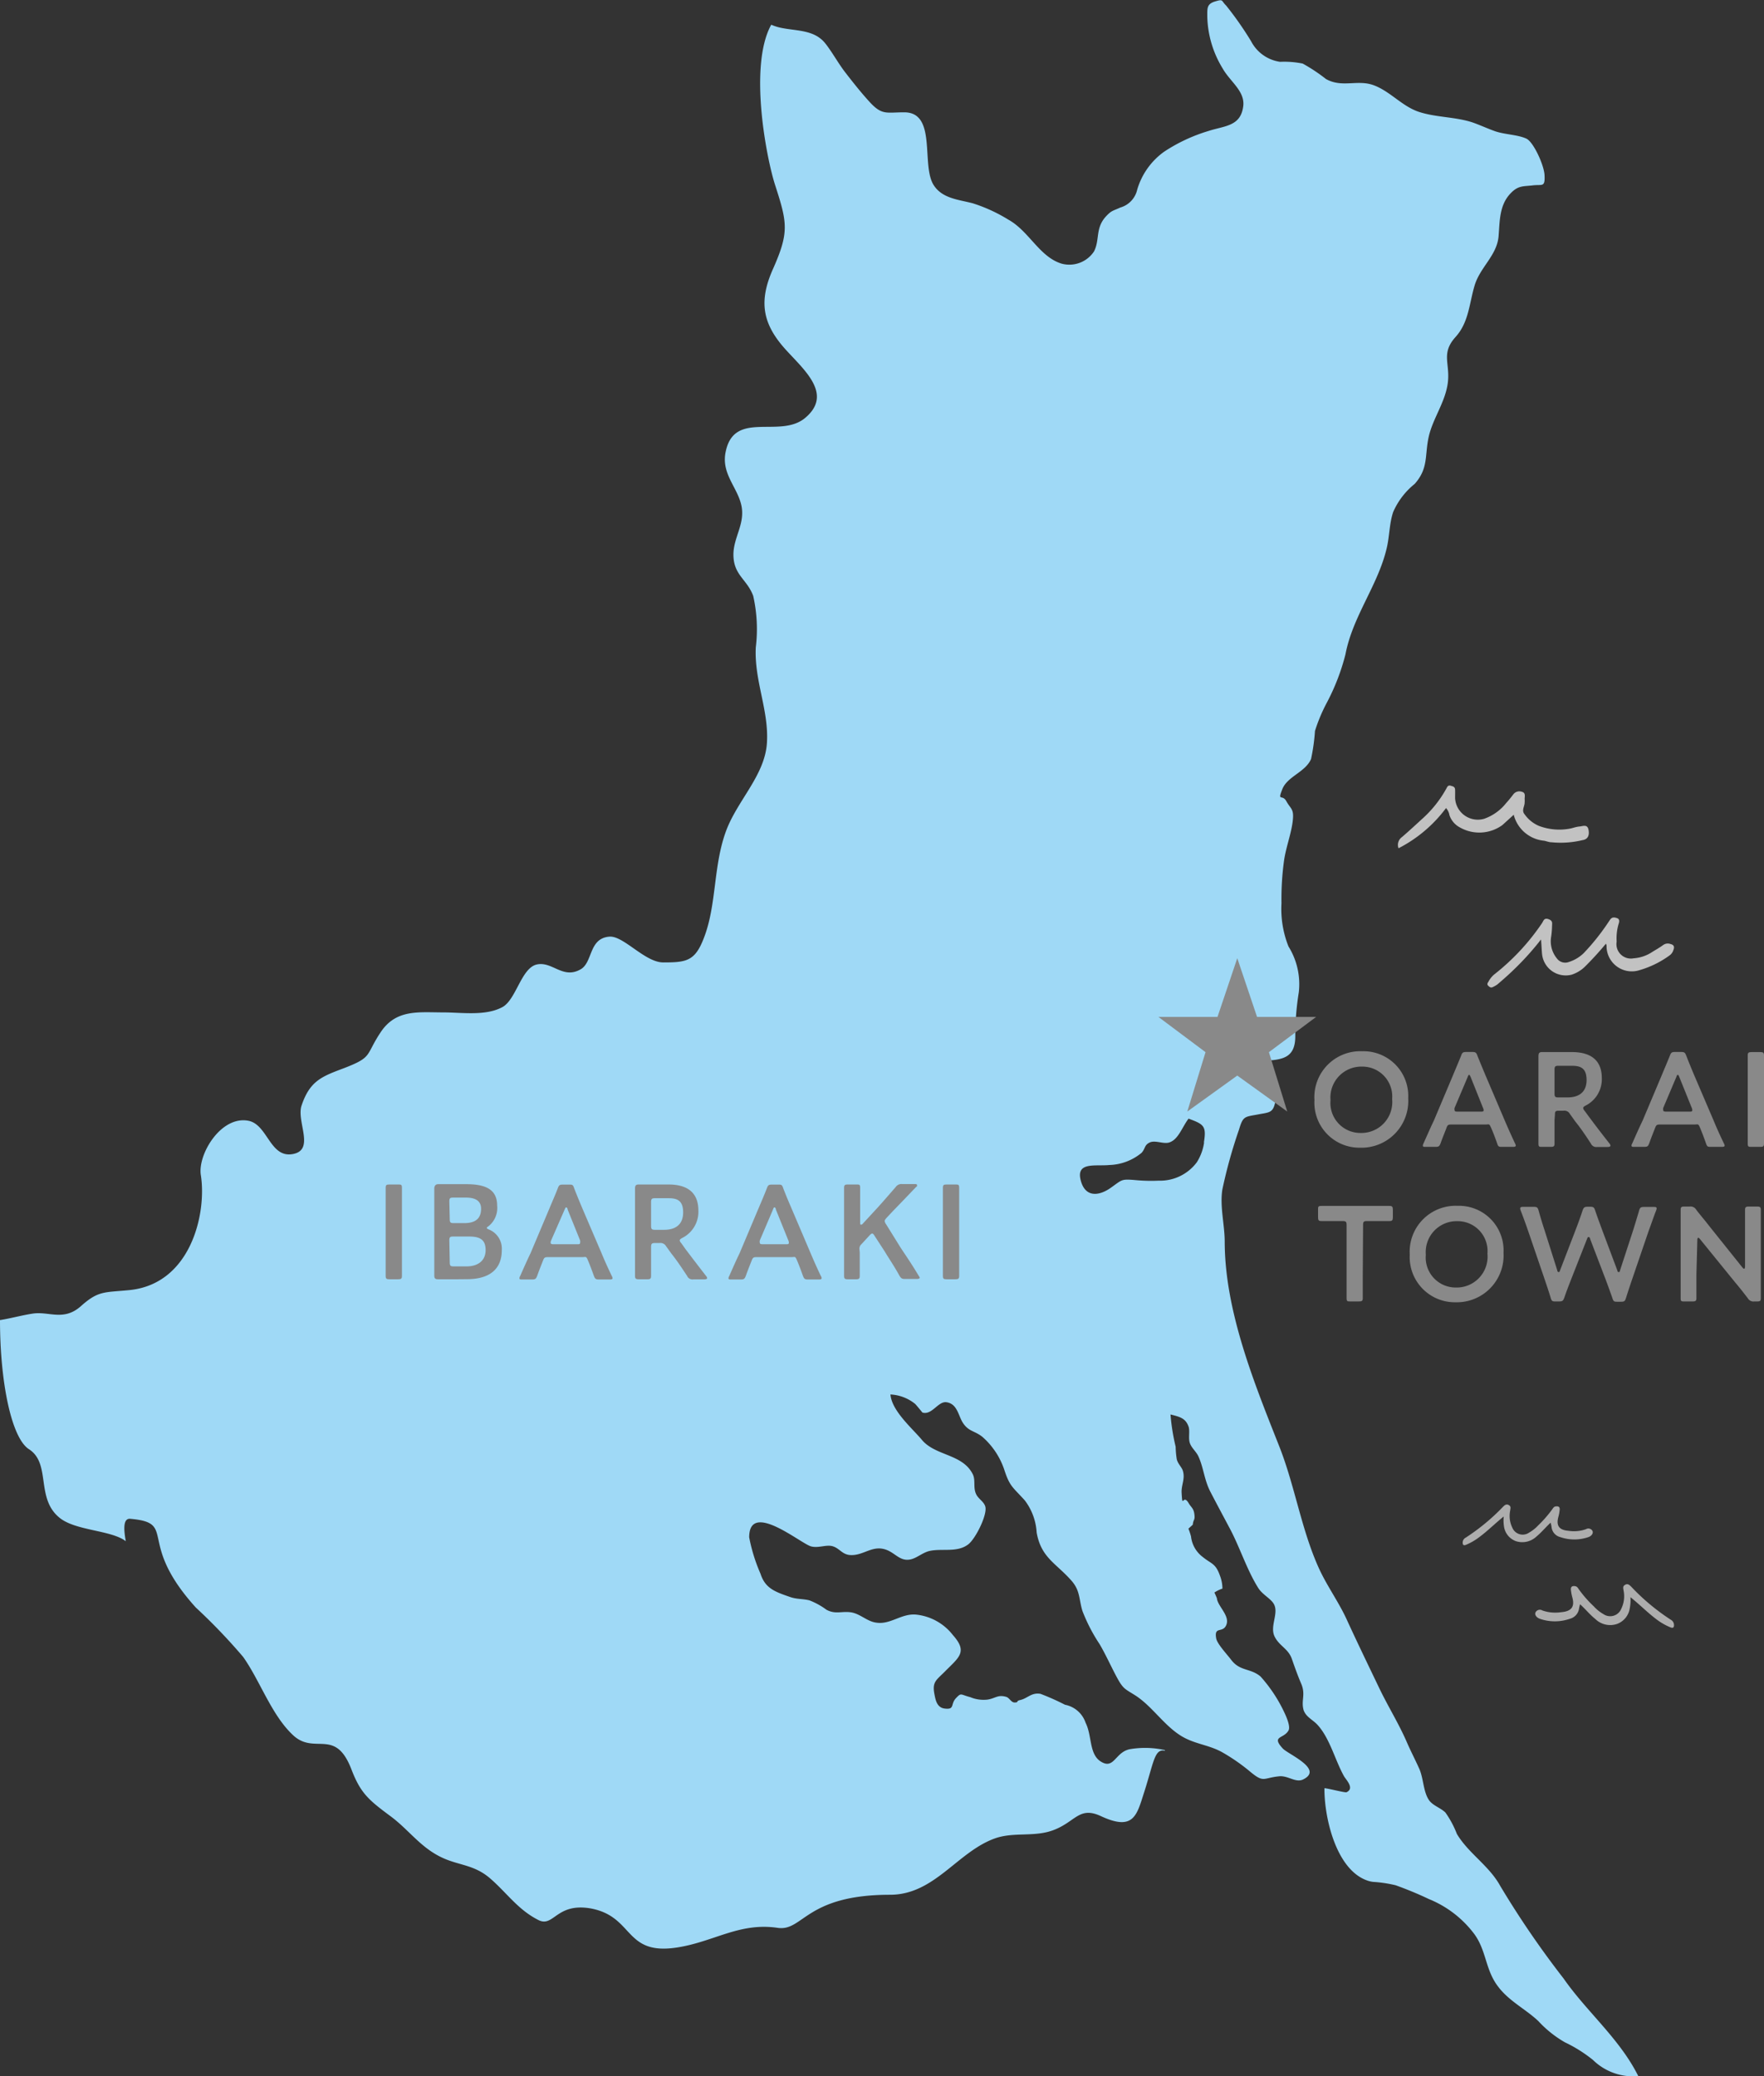 <svg xmlns="http://www.w3.org/2000/svg" viewBox="0 0 171.2 201.48"><rect x="0" y="0" width="171.2" height="201.48" fill="#333333" stroke="none"/><defs><style>.cls-1{fill:#9fd9f6;}.cls-2{opacity:0.6;}.cls-3{fill:#fff;fill-rule:evenodd;}.cls-4{opacity:0.7;}.cls-5{fill:#898989;}</style></defs><g id="layer_2" data-name="layer 2"><g id="layer_1-2" data-name="layer 1"><path class="cls-1" d="M159,201.48a5.58,5.58,0,0,1-4.4-1.57,13.69,13.69,0,0,0-2.72-1.71,10.83,10.83,0,0,1-2.58-2.06c-1.3-1.23-3-2-4.08-3.59s-1-3.33-2.16-4.89a10.38,10.38,0,0,0-4.4-3.37c-1-.48-2.12-.94-3.2-1.33a12.71,12.71,0,0,0-2.2-.33,2.73,2.73,0,0,1-.64-.16c-3-1.12-4.11-6.19-4.08-8.93.29,0,2,.45,2.14.39.83-.38-.07-1.23-.25-1.57-.87-1.56-1.37-3.69-2.59-5-.43-.45-1-.7-1.26-1.25a1,1,0,0,1-.09-.26c-.2-.87.23-1.42-.2-2.44-.36-.84-.63-1.61-.92-2.44-.36-1-1.24-1.24-1.68-2.18s.36-2.12,0-3c-.24-.62-1.18-1-1.61-1.74-1.1-1.77-1.79-4-2.78-5.82-.61-1.15-1.23-2.3-1.83-3.46s-.65-2.31-1.16-3.43c-.21-.46-.64-.79-.82-1.26s0-1.11-.12-1.58c-.28-.86-.84-1-1.77-1.23a20,20,0,0,0,.5,3.13,8.52,8.52,0,0,0,.11,1.23c.13.47.49.76.59,1.11.24.8-.17,1.37-.12,2.15.09,1.64.11,0,.69,1,.25.42.48.48.55,1.08s-.1.44-.16,1l-.42.38a7.32,7.32,0,0,1,.25.75,2.88,2.88,0,0,0,1.14,2c.83.68,1.24.6,1.66,1.79a3.55,3.55,0,0,1,.25,1.28,3.13,3.13,0,0,0-.78.38c.09.18.16.36.24.54.06.77,1.26,1.68.93,2.57s-1.21.1-1,1.32c.08.54,1.07,1.58,1.45,2.09.87,1.15,1.86.79,2.86,1.63a14.33,14.33,0,0,1,2.44,3.78c.28.65.42,1.2.27,1.46-.47.83-1.69.5-.56,1.74.51.56,4,2,2,3-.72.37-1.47-.37-2.31-.3-1.61.15-1.49.68-2.83-.43a18.49,18.49,0,0,0-2.61-1.83c-1.18-.7-2.41-.81-3.6-1.38-1.92-.91-3.14-3-4.87-4.15-1-.65-1.21-.62-1.77-1.62s-1.13-2.3-1.78-3.41a16.48,16.48,0,0,1-1.67-3.23c-.34-1.12-.21-1.91-1-2.86-1.52-1.76-3-2.26-3.44-4.74a5.7,5.7,0,0,0-1.15-3.12c-1.18-1.31-1.46-1.33-2-3a7.32,7.32,0,0,0-2.12-3.17c-.75-.6-1.33-.5-1.89-1.36-.45-.69-.53-1.86-1.61-2-.8-.1-1.4,1.29-2.32,1,0,0-.59-.73-.71-.84a4.11,4.11,0,0,0-2.39-.91c.13,1.56,2,3.18,3,4.34,1.3,1.65,4,1.38,5,3.42.28.59,0,1.3.33,1.94.21.44.75.7.88,1.19.2.78-.92,3.06-1.64,3.64-1.07.84-2.52.39-3.75.65-.71.15-1.29.74-1.95.84-.9.15-1.36-.55-2.13-.89-1.45-.64-2.31.55-3.67.45-.75-.06-1-.63-1.64-.84s-1.41.2-2.14,0c-1-.27-6-4.49-6-.88a16.54,16.54,0,0,0,1.1,3.54c.46,1.43,1.42,1.75,2.89,2.26.64.22,1.23.16,1.86.32a7,7,0,0,1,1.65.91c.87.47,1.47.12,2.37.25s1.57.89,2.46,1c1.37.22,2.43-.9,3.85-.78a5.2,5.2,0,0,1,3.6,2c1.46,1.64.57,2.15-.8,3.54-.85.85-1.23,1-1,2.19.11.57.24,1.3,1,1.39,1,.12.54-.42,1.08-1s.44-.35,1.39-.11a3.33,3.33,0,0,0,1.68.24c.78-.12,1-.51,1.83-.26.29.09.45.51.77.54.49,0,.12-.13.54-.23.74-.15,1.1-.76,2-.61a23.23,23.23,0,0,1,2.38,1.06,2.63,2.63,0,0,1,2,1.75c.62,1.23.34,2.92,1.37,3.69,1.42,1,1.46-.9,3-1.14a8.8,8.8,0,0,1,3.32.1l0,.07c-1-.25-1.08,1.13-2,4-.72,2.23-1,3.82-4.18,2.35-2.13-1-2.46.51-4.59,1.33-1.88.73-3.86.16-5.72.82-3.66,1.31-5.85,5.47-10.18,5.47-8.21,0-8.42,3.58-10.91,3.21-3.68-.54-6.11,1.31-9.65,1.89-5.31.87-4.21-3-8.53-3.78-3.35-.56-3.55,1.93-5.08,1.11-1.95-1-3-2.59-4.62-4s-3.13-1.25-4.86-2.12c-2-1-3.09-2.65-4.85-3.95-2.12-1.57-2.89-2.23-3.77-4.52-1.57-4.1-3.56-1.37-5.66-3.32s-3.21-5.29-4.85-7.6A56.15,56.15,0,0,0,19,156c-5.84-6.46-1.69-8.21-6.41-8.61-.61,0-.61.93-.38,2.18-1.43-1.1-4.93-1-6.47-2.31-2.29-1.9-.77-5.23-2.93-6.62C1.12,139.56,0,134.18,0,128.11c1.07-.17,2.12-.47,3.18-.63,1.58-.24,3,.77,4.68-.73s2.23-1.31,4.69-1.55c6-.59,7.53-7.49,6.94-11.17-.31-2,1.94-5.75,4.59-5.27,1.9.34,2.1,3.63,4.32,3.24s.34-3.17.87-4.72c.82-2.43,2-2.82,4.17-3.64,2.76-1.07,2-1.2,3.5-3.46s3.68-1.93,6.07-1.93c1.82,0,4.11.37,5.74-.51,1.34-.71,1.84-3.81,3.35-4.14s2.52,1.46,4.25.47c1.2-.68.77-3,2.78-3.17,1.37-.13,3.48,2.53,5.27,2.5,2.25,0,3.07-.14,3.93-2.42,1.22-3.17.89-6.89,2.1-10.24,1.07-3,3.79-5.45,4-8.62s-1.24-6.05-1.08-9.29a14.61,14.61,0,0,0-.25-5c-.6-1.63-1.91-2-1.92-4,0-1.7,1.16-3,.77-4.79s-2-3.1-1.51-5.25c.86-4,5.27-1.2,7.7-3.23,2.7-2.26,0-4.57-1.82-6.56-2.33-2.54-2.72-4.73-1.29-7.92,1.57-3.54,1.38-4.46.21-8.08-.84-2.56-2.61-11.59-.39-15.6a4.93,4.93,0,0,0,1,.31c1.54.31,3.22.18,4.27,1.53.68.87,1.23,1.9,1.91,2.78s1.56,2,2.43,2.94c1.16,1.24,1.59.94,3.3.94,3.2,0,1.61,5.13,2.86,7.07.84,1.31,2.44,1.4,3.79,1.76a15.47,15.47,0,0,1,3.46,1.59c2,1.11,3,3.59,5.14,4.26a2.87,2.87,0,0,0,3.16-1.17c.59-1.13.11-2.24,1.15-3.39.56-.61.68-.54,1.41-.88a2.34,2.34,0,0,0,1.64-1.74,6.91,6.91,0,0,1,2.63-3.69,16.28,16.28,0,0,1,4.29-2c1.57-.51,3.13-.44,3.37-2.41.18-1.46-1.28-2.38-2-3.66a10.06,10.06,0,0,1-1.49-5c0-.82-.07-1.25.76-1.5s.57-.08,1.07.4A32.44,32.44,0,0,1,121.42,4,3.77,3.77,0,0,0,124.23,6a9,9,0,0,1,2.2.17,16.71,16.71,0,0,1,2.26,1.5c1.6.89,3.07,0,4.68.62s2.73,2.05,4.38,2.58,3.45.46,5.13,1c.72.25,1.43.58,2.15.84.94.35,2.28.35,3.12.75.68.33,1.7,2.55,1.75,3.53.06,1.22-.21.89-1.14,1s-1.41,0-2.14.76c-1.12,1.15-1.06,2.72-1.18,4.18-.16,1.87-1.8,3-2.33,4.79s-.56,3.57-1.86,5c-1.43,1.6-.49,2.56-.74,4.45s-1.47,3.46-1.86,5.26,0,3-1.35,4.53a7.19,7.19,0,0,0-2.09,2.73c-.38,1.14-.35,2.36-.63,3.52-.85,3.61-3.29,6.57-4,10.29a21.14,21.14,0,0,1-1.86,4.79,16.1,16.1,0,0,0-1.1,2.65,18.75,18.75,0,0,1-.38,2.72c-.55,1.28-2.3,1.68-2.79,2.93s0,.45.39,1.16.7.73.65,1.61c-.07,1.28-.68,2.8-.87,4.15a27.37,27.37,0,0,0-.25,4.15,9.84,9.84,0,0,0,.68,4.19,6.93,6.93,0,0,1,1,4.46,26.41,26.41,0,0,0-.34,4.26c0,2.14-1.28,2.29-3.14,2.38.23,1.36,1.48,2.48,1.21,3.92-.21,1.14-.57,1.07-1.62,1.27-1.36.26-1.51.13-1.91,1.48a48,48,0,0,0-1.62,5.83c-.25,1.64.22,3.37.23,5,0,6.74,2.84,13.71,5.29,19.9,1.52,3.84,2.15,8.1,3.85,11.84.8,1.76,2,3.38,2.78,5.15,1,2.17,2.05,4.34,3.09,6.51.84,1.75,1.84,3.34,2.63,5.14.39.91.85,1.78,1.25,2.68s.38,2.19.92,3c.36.55,1.16.78,1.61,1.23a9.37,9.37,0,0,1,1.11,2.07c1.12,1.89,3.12,3.07,4.21,5.05a89.61,89.61,0,0,0,6.16,9C154,195.24,157.2,197.86,159,201.48Zm-42.16-90.6c.26-1.61,0-1.77-1.49-2.32-.65.87-1,2.06-1.9,2.32-.56.16-1.35-.26-1.88,0s-.39.57-.78,1a5.14,5.14,0,0,1-3.12,1.18c-1.39.14-3.34-.36-2.75,1.61.48,1.6,1.82,1.36,2.9.59s1-.84,2.22-.75a16.18,16.18,0,0,0,2.41.07,4.45,4.45,0,0,0,3.7-1.78A4.89,4.89,0,0,0,116.86,110.88Z"/><g class="cls-2"><path class="cls-3" d="M145.94,147.17c-.87.7-1.57,1.41-2.37,2a5.77,5.77,0,0,1-1.27.74c-.27.12-.36,0-.34-.26a.53.53,0,0,1,.28-.42,20.21,20.21,0,0,0,3.63-3c.17-.17.32-.3.56-.17s.16.32.14.52a2.6,2.6,0,0,0,.2,1.67,1.09,1.09,0,0,0,1.64.48,3.77,3.77,0,0,0,.88-.7,11.88,11.88,0,0,0,1.36-1.56c.09-.13.16-.26.35-.28s.41,0,.37.34a4,4,0,0,1-.13.69c-.23.86.09,1.27,1,1.34a3.48,3.48,0,0,0,1.69-.16.45.45,0,0,1,.61.15c.13.22-.06.51-.38.62a4.19,4.19,0,0,1-2.73,0,1.12,1.12,0,0,1-.85-1,3,3,0,0,0-.09-.4c-.49.45-.89.95-1.38,1.35a2,2,0,0,1-2,.44,1.78,1.78,0,0,1-1.14-1.4A3.81,3.81,0,0,1,145.94,147.17Z"/><path class="cls-3" d="M158.24,155c.92.74,1.66,1.5,2.51,2.14a6.08,6.08,0,0,0,1.35.78c.29.13.39,0,.36-.27a.56.56,0,0,0-.29-.45,20.89,20.89,0,0,1-3.86-3.22c-.18-.18-.34-.32-.59-.18s-.18.33-.15.55a2.77,2.77,0,0,1-.22,1.77,1.16,1.16,0,0,1-1.74.52,3.78,3.78,0,0,1-.93-.75,11.35,11.35,0,0,1-1.45-1.65c-.09-.14-.17-.28-.37-.31s-.44,0-.4.37a4.7,4.7,0,0,0,.14.73c.25.92-.1,1.35-1.11,1.43a3.8,3.8,0,0,1-1.8-.17.47.47,0,0,0-.65.16c-.14.23.07.53.41.65a4.44,4.44,0,0,0,2.9,0,1.2,1.2,0,0,0,.9-1,3.4,3.4,0,0,1,.1-.41c.52.46.94,1,1.47,1.42a2.07,2.07,0,0,0,2.14.48,1.92,1.92,0,0,0,1.21-1.5A4.2,4.2,0,0,0,158.24,155Z"/></g><g class="cls-4"><path class="cls-3" d="M149.56,91.17a27,27,0,0,1-2.61,2.9c-.52.51-1.08,1-1.63,1.47a2.65,2.65,0,0,1-.44.25c-.19.1-.31,0-.44-.12s-.09-.25,0-.37a2.42,2.42,0,0,1,.56-.72,21.84,21.84,0,0,0,4.66-5c.14-.21.19-.53.62-.38s.36.38.35.66a8.59,8.59,0,0,1-.08,1,2.63,2.63,0,0,0,.54,2.14,1,1,0,0,0,1.19.35,3.61,3.61,0,0,0,1.43-.86,21.88,21.88,0,0,0,2.23-2.76l.33-.49c.19-.27.45-.22.69-.13s.2.35.14.52a4.94,4.94,0,0,0-.2,1.75A1.4,1.4,0,0,0,158.54,93a3.71,3.71,0,0,0,1.82-.62c.36-.22.73-.43,1.07-.68a.76.76,0,0,1,.71-.08c.3.07.4.25.27.57a1,1,0,0,1-.39.54,9.32,9.32,0,0,1-2.9,1.42,2.45,2.45,0,0,1-3.2-2.38.78.78,0,0,0-.06-.19,30.65,30.65,0,0,1-2.1,2.29,3.33,3.33,0,0,1-1.23.72,2.31,2.31,0,0,1-2.87-2C149.62,92.17,149.61,91.78,149.56,91.17Z"/><path class="cls-3" d="M146.91,79.07l-1.1,1a3.81,3.81,0,0,1-4.14.22,2.09,2.09,0,0,1-1-1.19,1.34,1.34,0,0,0-.33-.68,13.3,13.3,0,0,1-4.61,3.9.93.93,0,0,1,.34-1.09c.65-.56,1.28-1.14,1.91-1.72a11.21,11.21,0,0,0,2.4-3c.08-.15.15-.33.41-.26s.42.12.43.39,0,.55,0,.82a2.21,2.21,0,0,0,2.82,2,4.71,4.71,0,0,0,2.13-1.52c.25-.27.48-.56.7-.85a.73.73,0,0,1,.83-.25c.37.09.28.41.27.68a2.29,2.29,0,0,1,0,.37c0,.38-.33.76,0,1.14a3.25,3.25,0,0,0,1.41,1.13,5.61,5.61,0,0,0,2.9.27c.33-.05.65-.19,1-.22s.78-.25.89.32-.09.93-.58,1a9,9,0,0,1-3,.21c-.25,0-.48-.1-.72-.15A3.36,3.36,0,0,1,146.91,79.07Z"/></g><path class="cls-5" d="M37.8,124.15c-.3,0-.37-.06-.37-.33,0-.09,0-1.52,0-2.27v-4c0-.75,0-2.18,0-2.27,0-.28.07-.33.37-.33h.83c.3,0,.38,0,.38.33,0,.09,0,1.52,0,2.27v4c0,.75,0,2.18,0,2.27,0,.27-.08.33-.38.33Z"/><path class="cls-5" d="M44.25,124.15l-1.73,0c-.28,0-.37-.09-.37-.36,0-.09,0-1.5,0-2.22V117.5c0-.63,0-2,0-2.17s.08-.41.37-.41l1.73,0h1c1.87,0,3,.5,3,2.08a2.26,2.26,0,0,1-.84,2c-.11.07-.17.13-.17.16s.06.11.21.16a2,2,0,0,1,1.25,2c0,1.93-1.29,2.82-3.38,2.82Zm-.6-5.84c0,.32.06.39.39.39h1c1,0,1.65-.36,1.65-1.4,0-.86-.7-1.08-1.5-1.08H44c-.33,0-.39.06-.39.39Zm0,4.2c0,.32.06.39.39.39h1.22c1.08,0,1.87-.51,1.87-1.59S46.49,120,45.49,120H44c-.33,0-.39.06-.39.39Z"/><path class="cls-5" d="M53.26,122c-.34,0-.43,0-.55.31s-.35.87-.57,1.49c-.12.31-.18.37-.52.37h-.91c-.21,0-.3,0-.3-.13a.54.54,0,0,1,.08-.22c.4-.91.69-1.56,1-2.2l1.86-4.41c.23-.56.51-1.18.78-1.88.12-.32.18-.37.52-.37h.56c.34,0,.4,0,.52.37.27.7.53,1.32.76,1.87l1.88,4.39c.28.68.57,1.33,1,2.23a.54.54,0,0,1,.08.22c0,.1-.09.13-.3.13h-1c-.34,0-.4-.06-.52-.37-.22-.62-.39-1.06-.57-1.49s-.2-.31-.55-.31Zm.23-1.62a.55.55,0,0,0-.05.22c0,.12.09.15.3.15H56c.21,0,.3,0,.3-.15a.55.55,0,0,0,0-.22l-1.21-3c0-.13-.09-.21-.14-.21s-.09.06-.15.21Z"/><path class="cls-5" d="M63.19,121.55c0,.75,0,2.18,0,2.27,0,.27-.08.33-.38.33h-.8c-.3,0-.38-.06-.38-.33,0-.09,0-1.52,0-2.27v-4c0-.64,0-1.46,0-2.19,0-.31.08-.41.37-.41l1.73,0h1.14c1.68,0,2.91.65,2.91,2.54a2.84,2.84,0,0,1-1.57,2.65c-.16.09-.24.16-.24.23a.42.42,0,0,0,.14.26l.41.58c.63.83,1.15,1.52,2,2.61a.39.39,0,0,1,.11.21c0,.09-.12.13-.31.13H67.29a.56.56,0,0,1-.6-.33c-.55-.83-1-1.51-1.52-2.16l-.52-.72a.63.63,0,0,0-.63-.32h-.44c-.32,0-.39.07-.39.39Zm0-2.59c0,.32.07.39.39.39h.87c1,0,1.85-.42,1.85-1.69s-.7-1.38-1.51-1.38H63.58c-.32,0-.39.07-.39.39Z"/><path class="cls-5" d="M73.51,122c-.34,0-.43,0-.55.31s-.35.87-.57,1.49c-.12.31-.18.37-.52.37H71c-.21,0-.3,0-.3-.13a.54.54,0,0,1,.08-.22c.4-.91.69-1.56,1-2.2l1.86-4.41c.24-.56.51-1.18.78-1.88.12-.32.18-.37.52-.37h.56c.34,0,.4,0,.52.37.27.7.53,1.32.77,1.87l1.87,4.39c.29.68.57,1.33,1,2.23a.42.42,0,0,1,.08.22c0,.1-.09.13-.3.13h-1c-.34,0-.4-.06-.52-.37-.22-.62-.39-1.06-.57-1.49s-.19-.31-.55-.31Zm.23-1.62a.55.55,0,0,0,0,.22c0,.12.09.15.3.15h2.22c.21,0,.3,0,.3-.15a.55.55,0,0,0-.05-.22l-1.21-3c0-.13-.09-.21-.14-.21s-.09.06-.14.21Z"/><path class="cls-5" d="M83.44,121.55c0,.75,0,2.18,0,2.27,0,.27-.08.33-.37.33H82.3c-.3,0-.38-.06-.38-.33,0-.09,0-1.52,0-2.27v-4c0-.75,0-2.18,0-2.27,0-.28.08-.33.38-.33h.81c.29,0,.37,0,.37.33,0,.09,0,1.52,0,2.27v1.09c0,.15,0,.21.09.21a.22.22,0,0,0,.17-.1l1.42-1.54c.53-.58,1-1.13,1.76-2a.67.67,0,0,1,.64-.3h1.19c.17,0,.25,0,.25.12s0,.1-.11.18c-1,1.05-1.58,1.65-2.25,2.34l-.6.64c-.11.13-.18.22-.18.31a.66.66,0,0,0,.13.3l1.41,2.27c.49.75,1,1.47,1.75,2.72.07.11.11.17.11.22s-.1.11-.29.11H87.86c-.34,0-.41-.06-.58-.34-.55-1-1-1.63-1.41-2.32l-1-1.54c-.09-.15-.16-.21-.22-.21s-.14.05-.25.17l-.8.87a.56.56,0,0,0-.19.47Z"/><path class="cls-5" d="M91.88,124.15c-.3,0-.37-.06-.37-.33,0-.09,0-1.52,0-2.27v-4c0-.75,0-2.18,0-2.27,0-.28.07-.33.37-.33h.83c.3,0,.38,0,.38.33,0,.09,0,1.52,0,2.27v4c0,.75,0,2.18,0,2.27,0,.27-.08.33-.38.33Z"/><path class="cls-5" d="M136.67,106.58a4.54,4.54,0,0,1-4.67,4.8,4.37,4.37,0,0,1-4.43-4.62,4.46,4.46,0,0,1,4.64-4.74A4.34,4.34,0,0,1,136.67,106.58Zm-7.54.19a2.91,2.91,0,0,0,2.92,3.18,3,3,0,0,0,3.06-3.29,2.9,2.9,0,0,0-2.94-3.15A3,3,0,0,0,129.13,106.77Z"/><path class="cls-5" d="M140.93,109.13c-.33,0-.43,0-.54.31s-.35.87-.57,1.49c-.12.32-.19.37-.52.37h-.91c-.21,0-.3,0-.3-.13a.53.53,0,0,1,.07-.22c.41-.91.69-1.56,1-2.2l1.86-4.41c.23-.56.5-1.18.78-1.88.11-.31.18-.37.52-.37h.55c.34,0,.41.06.52.37.28.7.54,1.32.77,1.87l1.87,4.39c.29.68.58,1.33,1,2.23a.59.59,0,0,1,.08.22c0,.1-.09.13-.3.13h-1c-.34,0-.41,0-.52-.37-.22-.62-.39-1.06-.58-1.49s-.19-.31-.54-.31Zm.24-1.61a.52.52,0,0,0,0,.22c0,.11.09.14.29.14h2.23c.21,0,.3,0,.3-.14a.56.56,0,0,0-.06-.22l-1.2-3c-.06-.13-.1-.21-.15-.21s-.09.07-.14.21Z"/><path class="cls-5" d="M150.87,108.7c0,.75,0,2.18,0,2.27,0,.28-.08.33-.38.33h-.81c-.3,0-.37,0-.37-.33,0-.09,0-1.52,0-2.27v-4c0-.64,0-1.46,0-2.19,0-.31.08-.41.36-.41l1.73,0h1.15c1.67,0,2.91.65,2.91,2.54a2.86,2.86,0,0,1-1.57,2.65c-.16.09-.24.16-.24.24a.51.51,0,0,0,.13.26l.42.57c.62.83,1.14,1.52,2,2.61a.38.38,0,0,1,.1.21c0,.09-.11.13-.31.13H155a.57.57,0,0,1-.6-.33c-.54-.83-1-1.51-1.52-2.15l-.52-.73a.61.61,0,0,0-.62-.31h-.44c-.33,0-.39.06-.39.38Zm0-2.59c0,.33.06.39.39.39h.87c1,0,1.85-.42,1.85-1.69s-.71-1.38-1.51-1.38h-1.21c-.33,0-.39.07-.39.39Z"/><path class="cls-5" d="M161.19,109.13c-.34,0-.43,0-.55.31s-.35.87-.57,1.49c-.12.32-.18.37-.52.37h-.91c-.21,0-.3,0-.3-.13a.45.45,0,0,1,.08-.22c.4-.91.69-1.56,1-2.2l1.86-4.41c.23-.56.5-1.18.78-1.88.12-.31.18-.37.52-.37h.56c.34,0,.4.06.52.37.27.7.53,1.32.76,1.87l1.88,4.39c.28.68.57,1.33,1,2.23a.59.59,0,0,1,.08.22c0,.1-.09.13-.3.13h-1c-.34,0-.4,0-.52-.37-.22-.62-.39-1.06-.57-1.49s-.2-.31-.55-.31Zm.23-1.61a.52.52,0,0,0,0,.22c0,.11.09.14.3.14h2.22c.21,0,.3,0,.3-.14a.52.52,0,0,0-.05-.22l-1.21-3c-.05-.13-.09-.21-.15-.21s-.09.07-.14.21Z"/><path class="cls-5" d="M170,111.3c-.3,0-.38,0-.38-.33,0-.09,0-1.52,0-2.27v-4c0-.75,0-2.18,0-2.27,0-.27.08-.33.38-.33h.83c.3,0,.37.06.37.33,0,.09,0,1.52,0,2.27v4c0,.75,0,2.18,0,2.27,0,.28-.07.33-.37.33Z"/><path class="cls-5" d="M132.26,123.7c0,.75,0,2.18,0,2.27,0,.28-.08.33-.38.33h-.82c-.3,0-.37,0-.37-.33,0-.09,0-1.52,0-2.27v-4.81c0-.33-.07-.39-.4-.39H130c-.54,0-1.66,0-1.75,0-.28,0-.33-.08-.33-.38v-.71c0-.3,0-.38.33-.38l1.88,0h2.84l1.88,0c.27,0,.33.08.33.38v.71c0,.3-.06.38-.33.38-.09,0-1.21,0-1.75,0h-.42c-.33,0-.39.06-.39.39Z"/><path class="cls-5" d="M145.92,121.58a4.54,4.54,0,0,1-4.66,4.8,4.38,4.38,0,0,1-4.44-4.62,4.46,4.46,0,0,1,4.64-4.74A4.33,4.33,0,0,1,145.92,121.58Zm-7.54.19a2.91,2.91,0,0,0,2.93,3.18,3,3,0,0,0,3.05-3.29,2.9,2.9,0,0,0-2.93-3.15A3,3,0,0,0,138.38,121.77Z"/><path class="cls-5" d="M152.5,124.11c-.24.62-.45,1.15-.68,1.82-.12.32-.18.37-.52.37H151c-.34,0-.4,0-.51-.38-.21-.68-.39-1.21-.6-1.83l-1.57-4.6c-.22-.63-.43-1.23-.73-2a.55.55,0,0,1-.05-.22c0-.12.09-.15.3-.15h1c.34,0,.4.06.49.38.21.75.38,1.3.58,1.91l1.23,3.88c0,.11.08.16.13.16s.09,0,.13-.15l1.47-3.82c.25-.65.46-1.21.72-2,.11-.31.18-.37.52-.37h.2c.34,0,.41.06.51.38.26.77.48,1.34.72,2l1.43,3.81c0,.1.07.15.13.15s.09,0,.13-.17l1.26-3.86c.19-.61.36-1.16.58-1.91.09-.32.16-.38.5-.38h.91c.2,0,.3,0,.3.15a.61.61,0,0,1-.06.22c-.31.8-.5,1.39-.73,2l-1.58,4.63c-.21.61-.39,1.16-.6,1.82-.1.33-.17.38-.51.38H157c-.34,0-.4,0-.52-.37-.24-.69-.44-1.23-.66-1.82l-1.5-3.92c0-.11-.09-.17-.14-.17s-.09,0-.15.17Z"/><path class="cls-5" d="M164.64,123.7c0,.75,0,2.18,0,2.27,0,.28-.08.33-.38.33h-.78c-.3,0-.37,0-.37-.33,0-.09,0-1.52,0-2.27v-4.14c0-.72,0-2,0-2.14,0-.27.07-.33.37-.33H164a.64.64,0,0,1,.63.32c.4.53.82,1,1.23,1.54l3.25,4.06c.07.08.12.12.16.12s.09-.08.09-.21v-3.23c0-.75,0-2.18,0-2.27,0-.27.08-.33.38-.33h.78c.3,0,.37.06.37.33,0,.09,0,1.52,0,2.27v4.14c0,.71,0,2,0,2.14,0,.28-.07.33-.37.33h-.26a.62.62,0,0,1-.63-.31c-.39-.5-.77-1-1.19-1.49l-3.46-4.26c-.07-.08-.12-.12-.16-.12s-.09.08-.09.21Z"/><path class="cls-5" d="M122,98.69h5.73l-4.58,3.42,1.78,5.76-4.85-3.49-4.85,3.49,1.77-5.76-4.57-3.42h5.73l1.92-5.7Z"/></g></g></svg>